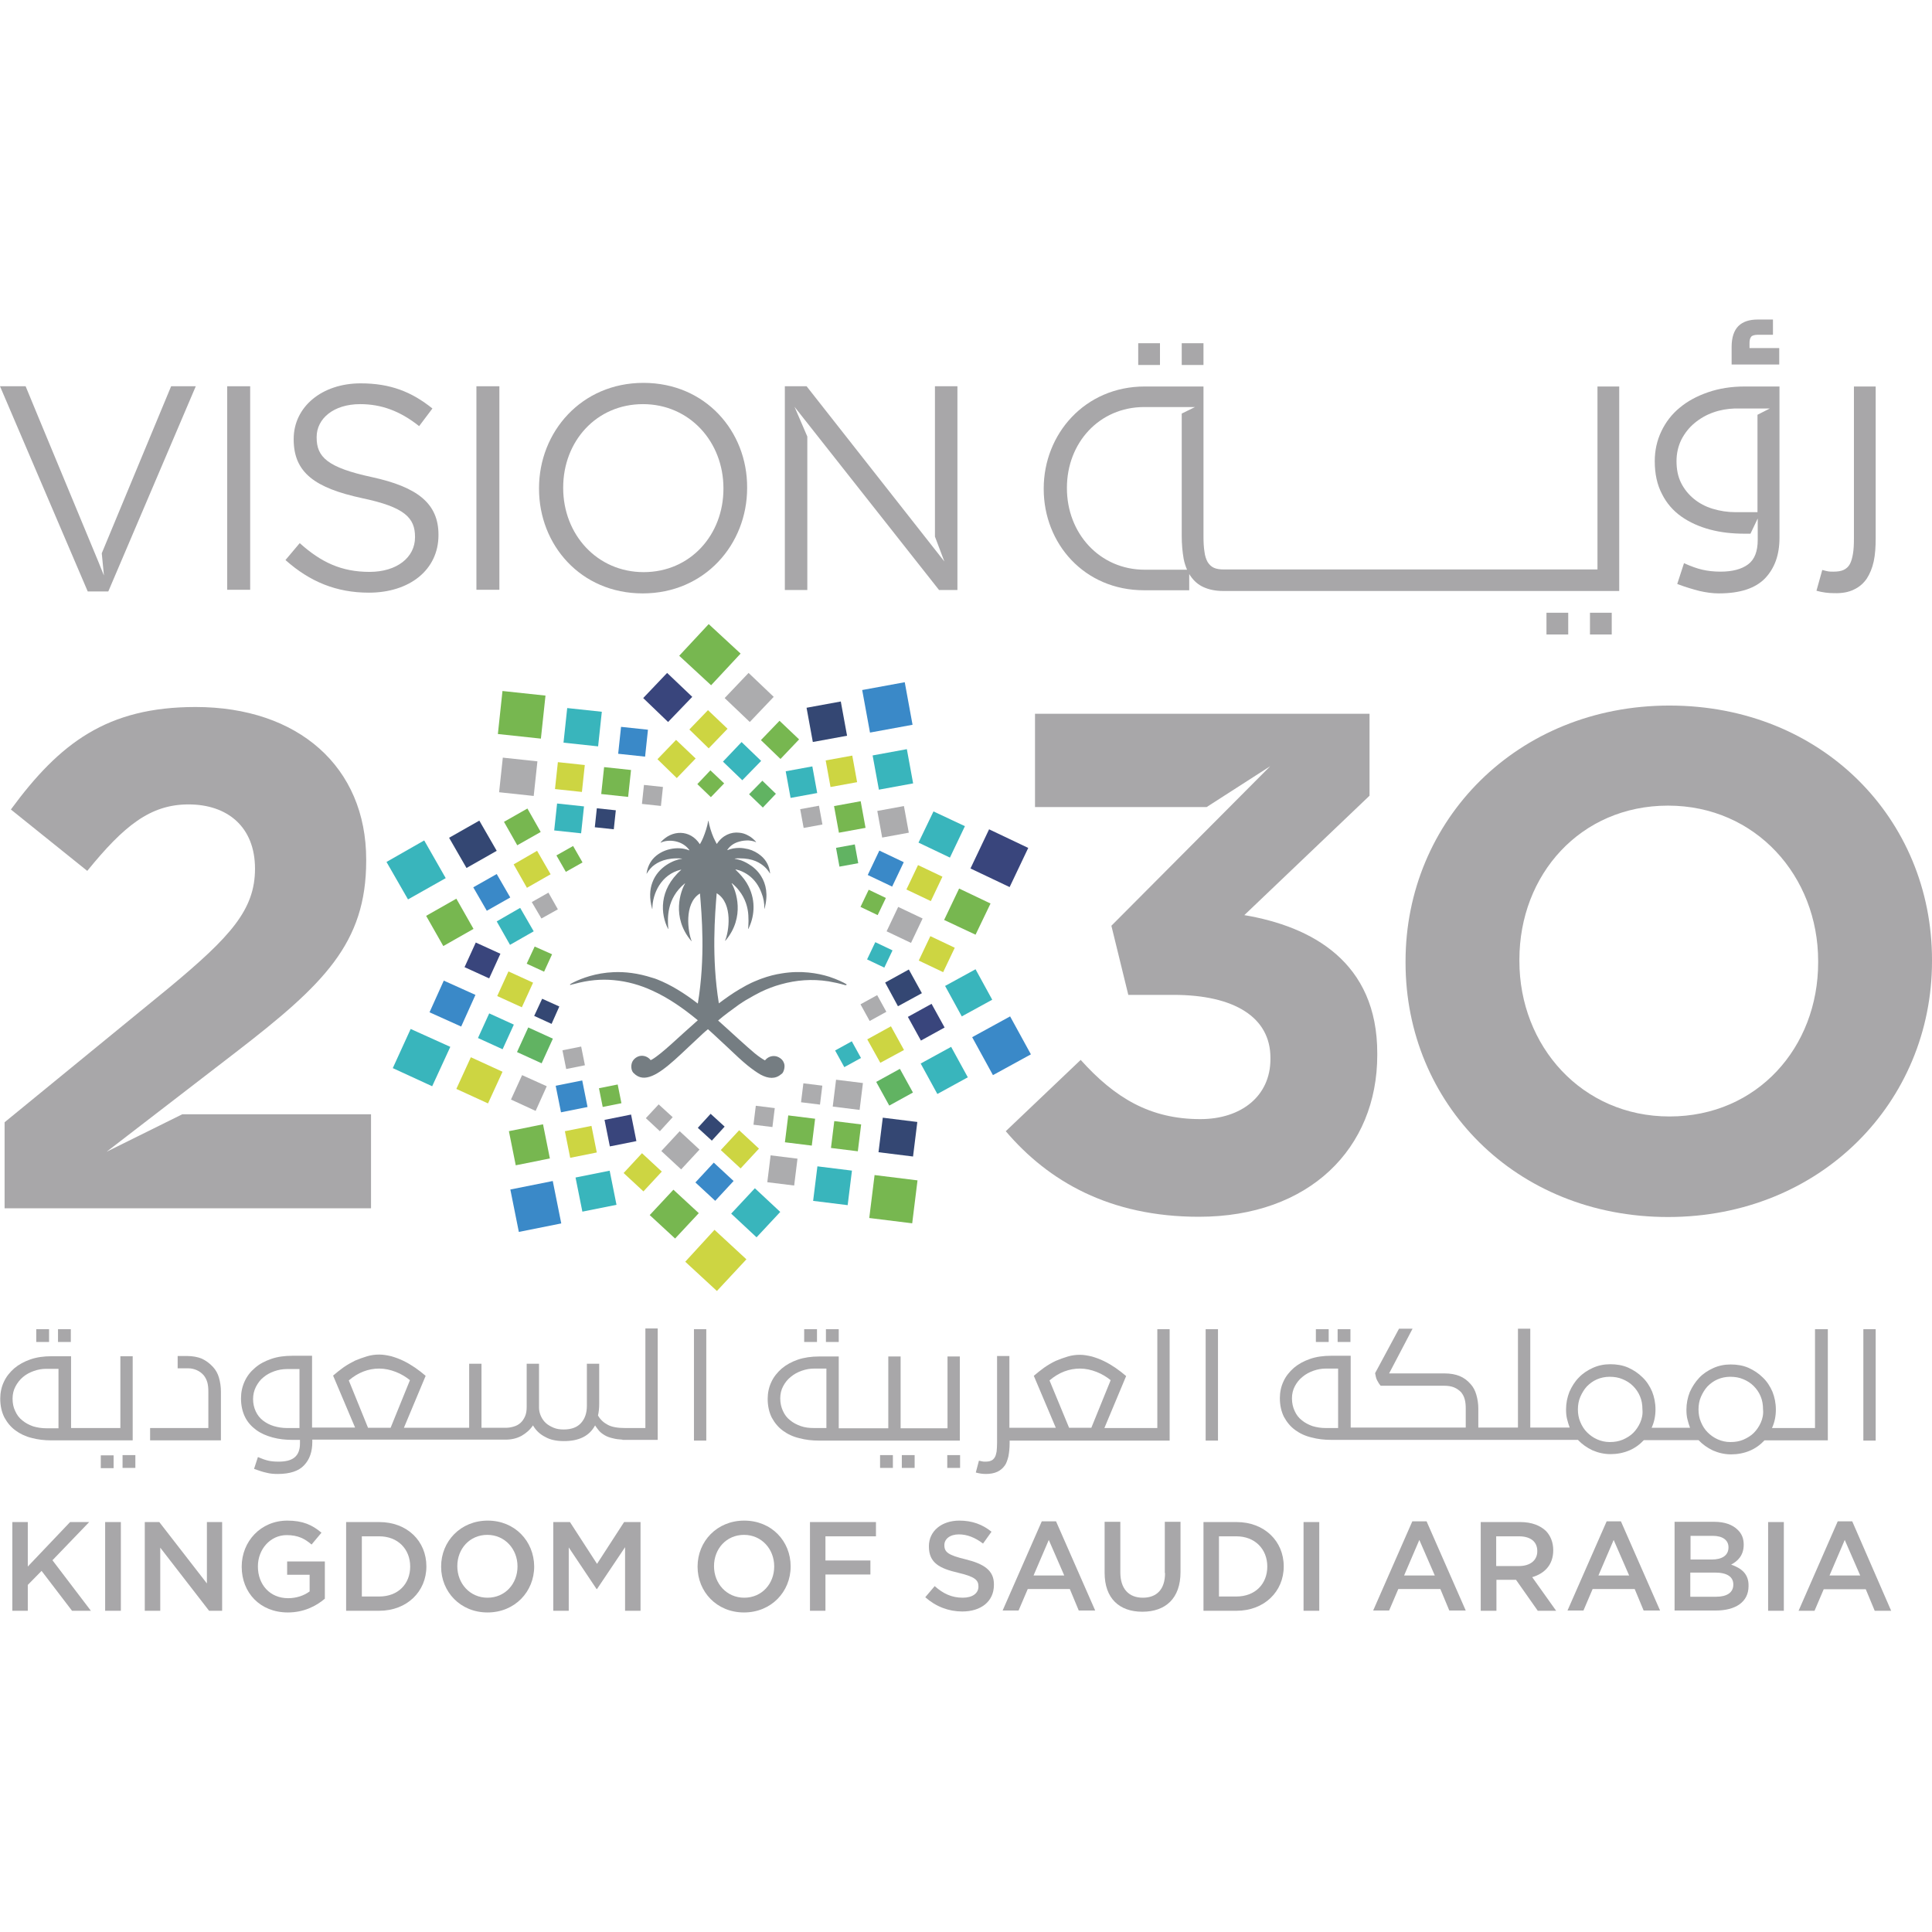 <?xml version="1.0" encoding="UTF-8"?><svg id="a" xmlns="http://www.w3.org/2000/svg" width="650" height="650" viewBox="0 0 650 650"><defs><style>.b{fill:#61b362;}.b,.c,.d,.e,.f,.g,.h,.i,.j,.k{stroke-width:0px;}.c{fill:#77b750;}.d{fill:#757d82;}.e{fill:#39b5bc;}.f{fill:#3a89c8;}.g{fill:#344773;}.h{fill:#39457c;}.i{fill:#a8a7a9;}.j{fill:#acacae;}.k{fill:#cdd542;}</style></defs><rect class="i" x="382.941" y="115.476" width="7.319" height="7.319"/><rect class="i" x="534.931" y="206.149" width="7.319" height="7.319"/><path class="i" d="M623.733,198.342c1.789-.813,3.253-2.114,4.31-3.659,1.057-1.626,1.87-3.578,2.358-5.855.488-2.277.651-4.879.651-7.726v-51.07h-7.319v51.07c0,2.033-.081,3.822-.325,5.205-.244,1.464-.569,2.602-1.057,3.497-.488.895-1.22,1.545-2.114,1.952s-2.033.569-3.416.569c-.651,0-1.22,0-1.708-.081s-1.139-.244-2.033-.488l-1.952,6.994c2.033.569,3.985.813,5.936.813,2.684.081,4.879-.325,6.668-1.22"/><path class="i" d="M598.605,117.102h-10.002v-1.708c0-.895.163-1.626.569-2.114.325-.407,1.139-.651,2.277-.651h5.042v-5.123h-5.205c-2.765,0-4.961.732-6.424,2.196-1.464,1.464-2.277,3.822-2.277,6.994v5.936h16.02v-5.53Z"/><rect class="i" x="520.293" y="206.149" width="7.319" height="7.319"/><rect class="i" x="397.579" y="115.476" width="7.319" height="7.319"/><path class="i" d="M565.67,173.783c2.765,1.952,6.018,3.416,9.677,4.391,3.659.976,7.482,1.382,11.629,1.382h1.952l2.44-5.123v7.238c0,3.822-1.057,6.587-3.253,8.213s-5.286,2.44-9.271,2.44c-2.277,0-4.31-.244-6.099-.651s-3.822-1.138-6.18-2.196l-2.277,6.994c2.765,1.057,5.286,1.789,7.482,2.358,2.196.488,4.31.813,6.506.813,7.156,0,12.279-1.708,15.532-5.042,3.253-3.416,4.879-7.888,4.879-13.662v-50.907h-11.71c-4.473,0-8.62.651-12.361,1.952-3.741,1.301-6.912,3.009-9.515,5.205-2.684,2.196-4.717,4.879-6.18,7.969s-2.196,6.424-2.196,10.002c0,4.31.813,7.969,2.44,11.06,1.545,3.09,3.741,5.611,6.506,7.563M565.67,147.923c1.139-2.196,2.602-4.066,4.473-5.611,1.87-1.545,3.985-2.765,6.343-3.578,2.277-.813,4.717-1.22,7.156-1.301h11.792l-4.147,2.114v32.772h-7.319c-2.765,0-5.286-.407-7.726-1.138s-4.554-1.87-6.343-3.334c-1.789-1.464-3.253-3.253-4.31-5.367s-1.545-4.554-1.545-7.319c0-2.684.569-5.042,1.626-7.238"/><path class="i" d="M384.893,198.586h15.207v-5.449c.163.244.325.488.488.732,1.139,1.626,2.521,2.846,4.31,3.659s3.985,1.301,6.587,1.301h133.285v-68.798h-7.319v61.56h-125.641c-1.382,0-2.521-.163-3.416-.569-.895-.407-1.545-1.057-2.114-1.952-.488-.895-.895-2.033-1.057-3.497-.244-1.464-.325-3.172-.325-5.205v-50.338h-19.761c-20.168,0-33.992,16.02-33.992,34.318v.163c0,18.297,13.581,34.074,33.748,34.074M358.952,164.106c0-15.044,10.816-27.161,26.023-27.161h17.077l-4.473,2.196v41.149c0,2.846.244,5.449.651,7.726.244,1.301.651,2.521,1.139,3.659h-14.231c-15.207,0-26.185-12.28-26.185-27.405v-.163Z"/><polygon class="i" points="314.55 180.533 317.722 188.909 271.369 129.951 264.05 129.951 264.05 198.505 271.613 198.505 271.613 146.866 267.303 136.863 315.933 198.505 322.113 198.505 322.113 129.951 314.55 129.951 314.55 180.533"/><path class="i" d="M418.641,307.882l42.124-40.173v-27.568h-112.549v31.39h57.738l21.387-13.743-53.428,53.672,5.692,23.258h15.207c20.493,0,32.61,7.563,32.61,21.143v.488c0,12.361-9.759,20.168-23.583,20.168-16.915,0-28.788-7.156-40.254-19.924l-25.21,23.99c14.312,16.833,34.968,28.788,64.976,28.788,37.164,0,60.015-23.014,60.015-54.404v-.488c.081-30.902-22.119-42.775-44.727-46.597"/><path class="i" d="M216.477,128.813c-20.9,0-35.131,16.508-35.131,35.456v.163c0,18.867,13.987,35.212,34.887,35.212s35.131-16.508,35.131-35.456v-.163c.081-18.866-13.987-35.212-34.887-35.212M243.394,164.431c0,15.532-11.141,28.056-26.836,28.056s-27.08-12.686-27.08-28.3v-.163c0-15.532,11.141-28.056,26.836-28.056s27.08,12.686,27.08,28.3v.163Z"/><path class="i" d="M561.685,237.376c-51.395,0-88.803,38.709-88.803,86.038v.488c0,47.248,36.92,85.55,88.315,85.55s88.803-38.709,88.803-86.038v-.488c0-47.329-36.92-85.55-88.315-85.55M611.698,323.821c0,28.544-20.493,51.802-50.013,51.802s-50.5-23.746-50.5-52.289v-.488c0-28.544,20.493-51.802,50.013-51.802s50.5,23.746,50.5,52.29v.488Z"/><rect class="i" x="160.284" y="129.951" width="7.726" height="68.472"/><path class="i" d="M35.863,387.495l7.075-5.449,36.432-28.056c29.52-22.77,43.832-36.595,43.832-64.406v-.407c0-31.146-22.851-51.314-57.413-51.314-29.764,0-45.702,12.117-62.129,34.48l25.697,20.656c12.361-15.207,21.225-22.363,34.074-22.363,13.093,0,22.363,7.563,22.363,21.631,0,13.743-8.132,22.77-28.788,39.929L1.545,377.574v28.95h123.283v-31.634h-63.512l-25.454,12.605Z"/><polygon class="i" points="36.432 198.993 65.87 129.951 57.575 129.951 34.236 186.144 34.968 193.626 33.098 188.99 12.849 140.198 8.62 129.951 0 129.951 29.52 198.993 36.432 198.993"/><rect class="i" x="76.442" y="129.951" width="7.726" height="68.472"/><path class="i" d="M125.153,160.528c-15.126-3.253-18.623-6.831-18.623-13.337v-.163c0-6.18,5.692-11.06,14.638-11.06,7.075,0,13.418,2.277,19.842,7.4l4.473-5.936c-6.994-5.611-14.15-8.457-24.152-8.457-13.011,0-22.526,7.888-22.526,18.704v.163c0,11.222,7.238,16.346,23.014,19.761,14.394,3.009,17.809,6.668,17.809,13.011v.163c0,6.75-6.099,11.629-15.288,11.629-9.515,0-16.346-3.253-23.502-9.677l-4.798,5.692c8.213,7.319,17.159,10.978,28.056,10.978,13.662,0,23.421-7.644,23.421-19.354v-.163c-0-10.49-7.075-16.02-22.363-19.354"/><polygon class="h" points="224.446 226.398 232.904 234.449 224.772 242.906 216.396 234.855 224.446 226.398"/><polygon class="j" points="243.801 234.855 252.258 242.906 260.309 234.449 251.852 226.398 243.801 234.855"/><polygon class="k" points="231.928 245.427 238.434 251.77 244.777 245.183 238.19 238.922 231.928 245.427"/><polygon class="c" points="255.999 249.005 262.586 255.348 268.848 248.761 262.261 242.5 255.999 249.005"/><polygon class="k" points="221.194 255.43 227.699 261.773 234.042 255.186 227.455 248.924 221.194 255.43"/><polygon class="e" points="243.232 256.243 249.737 262.505 256.08 255.999 249.493 249.656 243.232 256.243"/><polygon class="c" points="234.612 263.806 239.166 268.197 243.638 263.562 239.003 259.171 234.612 263.806"/><polygon class="b" points="252.014 267.221 256.65 271.694 261.041 267.059 256.487 262.667 252.014 267.221"/><rect class="f" x="291.267" y="230.72" width="14.556" height="14.556" transform="translate(-38.001 57.696) rotate(-10.382)"/><rect class="g" x="272.316" y="236.966" width="11.71" height="11.71" transform="translate(-39.185 54.072) rotate(-10.376)"/><rect class="e" x="294.542" y="253.005" width="11.71" height="11.71" transform="translate(-41.77 58.438) rotate(-10.393)"/><polygon class="k" points="277.793 255.836 279.42 264.782 288.365 263.155 286.738 254.21 277.793 255.836"/><rect class="j" x="295.904" y="271.935" width="9.108" height="9.108" transform="translate(-44.885 58.637) rotate(-10.376)"/><rect class="e" x="265.087" y="258.593" width="9.108" height="9.108" transform="translate(-42.985 52.868) rotate(-10.376)"/><rect class="c" x="281.35" y="270.303" width="9.108" height="9.108" transform="translate(-44.829 55.989) rotate(-10.376)"/><rect class="j" x="269.745" y="271.604" width="6.424" height="6.424" transform="translate(-45.098 53.75) rotate(-10.393)"/><rect class="b" x="281.794" y="284.62" width="6.424" height="6.424" transform="translate(-47.13 55.968) rotate(-10.364)"/><polygon class="h" points="332.766 279.013 326.504 292.187 339.678 298.449 345.94 285.275 332.766 279.013"/><polygon class="e" points="314.062 272.995 309.02 283.486 319.592 288.527 324.634 277.956 314.062 272.995"/><polygon class="c" points="322.682 298.937 317.64 309.508 328.212 314.469 333.254 303.978 322.682 298.937"/><polygon class="k" points="308.858 291.048 304.954 299.262 313.168 303.165 317.071 294.952 308.858 291.048"/><polygon class="k" points="313.005 314.957 309.102 323.17 317.315 327.074 321.219 318.86 313.005 314.957"/><polygon class="f" points="295.846 286.169 291.943 294.383 300.156 298.286 304.06 290.073 295.846 286.169"/><polygon class="j" points="302.189 305.117 298.286 313.33 306.499 317.234 310.403 309.02 302.189 305.117"/><polygon class="c" points="292.268 299.343 289.503 305.117 295.277 307.882 298.042 302.108 292.268 299.343"/><rect class="e" x="292.789" y="318.056" width="6.424" height="6.424" transform="translate(-121.302 450.449) rotate(-64.545)"/><polygon class="f" points="339.841 341.955 327.074 348.949 334.067 361.716 346.835 354.723 339.841 341.955"/><polygon class="e" points="328.212 326.098 317.966 331.709 323.577 341.955 333.823 336.344 328.212 326.098"/><polygon class="e" points="319.999 352.202 309.752 357.813 315.363 368.06 325.61 362.448 319.999 352.202"/><polygon class="h" points="313.412 337.727 305.442 342.118 309.834 350.088 317.803 345.696 313.412 337.727"/><polygon class="b" points="302.759 359.602 294.789 363.993 299.181 371.963 307.15 367.572 302.759 359.602"/><polygon class="g" points="305.768 326.179 297.798 330.57 302.108 338.54 310.159 334.149 305.768 326.179"/><polygon class="k" points="299.75 345.29 291.78 349.681 296.172 357.569 304.141 353.259 299.75 345.29"/><polygon class="j" points="295.114 334.799 289.503 337.889 292.594 343.501 298.205 340.41 295.114 334.799"/><polygon class="e" points="286.576 350.332 280.965 353.422 284.055 359.033 289.666 355.943 286.576 350.332"/><rect class="c" x="293.294" y="396.179" width="14.556" height="14.556" transform="translate(-136.718 652.25) rotate(-82.952)"/><rect class="g" x="296.24" y="376.712" width="11.71" height="11.71" transform="translate(-114.726 635.312) rotate(-82.935)"/><rect class="e" x="274.245" y="393.078" width="11.71" height="11.71" transform="translate(-150.256 627.838) rotate(-82.935)"/><rect class="c" x="280.094" y="377.708" width="9.108" height="9.108" transform="translate(-129.654 617.853) rotate(-82.952)"/><rect class="j" x="258.675" y="389.23" width="9.108" height="9.108" transform="translate(-159.879 606.703) rotate(-82.952)"/><rect class="j" x="280.691" y="363.785" width="9.108" height="9.108" transform="translate(-115.382 606.112) rotate(-82.935)"/><rect class="c" x="264.602" y="375.795" width="9.108" height="9.108" transform="translate(-141.411 600.678) rotate(-82.935)"/><rect class="j" x="269.871" y="364.839" width="6.424" height="6.424" transform="translate(-125.696 593.909) rotate(-82.952)"/><rect class="j" x="253.866" y="372.389" width="6.425" height="6.425" transform="translate(-147.207 584.694) rotate(-82.958)"/><polygon class="k" points="251.12 423.683 240.385 413.762 230.545 424.496 241.199 434.336 251.12 423.683"/><polygon class="c" points="249.168 219.892 238.434 209.971 228.512 220.624 239.247 230.545 249.168 219.892"/><polygon class="e" points="262.505 407.744 253.966 399.775 245.997 408.314 254.535 416.283 262.505 407.744"/><polygon class="c" points="235.099 408.151 226.561 400.263 218.591 408.801 227.13 416.69 235.099 408.151"/><polygon class="f" points="246.81 397.335 240.141 391.155 233.961 397.823 240.629 404.003 246.81 397.335"/><polygon class="k" points="222.657 394.164 215.989 387.983 209.809 394.652 216.477 400.832 222.657 394.164"/><polygon class="k" points="255.348 386.438 248.68 380.258 242.5 386.926 249.168 393.106 255.348 386.438"/><polygon class="j" points="235.343 386.763 228.675 380.583 222.495 387.251 229.163 393.432 235.343 386.763"/><polygon class="g" points="243.801 379.038 239.084 374.728 234.774 379.445 239.491 383.755 243.801 379.038"/><polygon class="j" points="226.317 375.866 221.6 371.556 217.29 376.192 222.007 380.583 226.317 375.866"/><rect class="f" x="172.989" y="398.622" width="14.556" height="14.556" transform="translate(-76.245 43.336) rotate(-11.332)"/><rect class="e" x="194.667" y="394.902" width="11.71" height="11.71" transform="translate(-74.805 47.189) rotate(-11.327)"/><rect class="c" x="172.248" y="379.301" width="11.711" height="11.711" transform="translate(-72.278 42.556) rotate(-11.344)"/><polygon class="k" points="200.782 387.739 198.993 378.794 190.048 380.583 191.837 389.528 200.782 387.739"/><rect class="h" x="204.192" y="375.785" width="9.108" height="9.108" transform="translate(-70.635 48.406) rotate(-11.327)"/><rect class="f" x="187.759" y="364.314" width="9.108" height="9.108" transform="translate(-68.702 44.956) rotate(-11.327)"/><rect class="c" x="202.083" y="365.432" width="6.424" height="6.424" transform="translate(-68.373 47.474) rotate(-11.321)"/><rect class="j" x="189.8" y="352.667" width="6.424" height="6.424" transform="translate(-66.265 44.947) rotate(-11.35)"/><polygon class="e" points="145.402 365.457 151.501 352.202 138.165 346.184 132.147 359.358 145.402 365.457"/><polygon class="k" points="164.187 371.231 169.067 360.578 158.414 355.699 153.534 366.352 164.187 371.231"/><polygon class="f" points="155.161 345.371 159.959 334.718 149.306 329.92 144.508 340.573 155.161 345.371"/><rect class="e" x="162.288" y="342.425" width="9.108" height="9.108" transform="translate(-218.085 354.826) rotate(-65.488)"/><polygon class="j" points="180.208 373.752 183.948 365.457 175.654 361.716 171.913 369.93 180.208 373.752"/><rect class="h" x="157.771" y="318.582" width="9.108" height="9.108" transform="translate(-199.038 336.686) rotate(-65.475)"/><rect class="b" x="175.423" y="347.151" width="9.108" height="9.108" transform="translate(-214.704 369.455) rotate(-65.475)"/><rect class="k" x="168.763" y="328.307" width="9.108" height="9.108" transform="translate(-201.463 352.24) rotate(-65.455)"/><polygon class="g" points="185.575 344.476 188.177 338.621 182.403 336.019 179.72 341.793 185.575 344.476"/><polygon class="c" points="183.054 326.911 185.738 321.056 179.882 318.454 177.199 324.227 183.054 326.911"/><polygon class="e" points="137.27 302.596 149.956 295.44 142.719 282.754 130.033 289.991 137.27 302.596"/><polygon class="c" points="149.143 318.291 159.308 312.517 153.534 302.352 143.369 308.126 149.143 318.291"/><polygon class="g" points="156.95 292.024 167.115 286.25 161.26 276.085 151.095 281.859 156.95 292.024"/><polygon class="f" points="163.781 306.418 171.669 301.945 167.115 294.057 159.227 298.53 163.781 306.418"/><polygon class="c" points="174.027 284.38 181.915 279.907 177.443 272.019 169.555 276.492 174.027 284.38"/><polygon class="e" points="171.588 317.884 179.557 313.33 175.003 305.442 167.115 309.996 171.588 317.884"/><polygon class="k" points="177.28 298.693 185.25 294.139 180.696 286.25 172.807 290.804 177.28 298.693"/><polygon class="j" points="182.159 309.02 187.689 305.93 184.518 300.319 178.907 303.491 182.159 309.02"/><polygon class="c" points="190.373 293.325 195.984 290.154 192.812 284.624 187.201 287.796 190.373 293.325"/><rect class="c" x="168.238" y="233.213" width="14.556" height="14.556" transform="translate(-82.27 389.448) rotate(-83.898)"/><rect class="j" x="168.508" y="255.487" width="11.71" height="11.71" transform="translate(-104.048 406.908) rotate(-83.892)"/><rect class="e" x="190.177" y="238.808" width="11.71" height="11.71" transform="translate(-68.101 413.549) rotate(-83.892)"/><rect class="k" x="187.18" y="256.874" width="9.108" height="9.108" transform="translate(-88.627 424.229) rotate(-83.886)"/><rect class="f" x="208.434" y="244.997" width="9.108" height="9.108" transform="translate(-57.772 434.831) rotate(-83.903)"/><rect class="e" x="186.915" y="270.794" width="9.108" height="9.108" transform="translate(-102.721 436.374) rotate(-83.881)"/><rect class="c" x="202.736" y="258.547" width="9.108" height="9.108" transform="translate(-76.409 441.163) rotate(-83.881)"/><rect class="g" x="200.439" y="272.259" width="6.424" height="6.424" transform="translate(-91.908 448.684) rotate(-83.898)"/><rect class="j" x="216.296" y="264.402" width="6.425" height="6.425" transform="translate(-69.846 457.549) rotate(-83.921)"/><path class="d" d="M284.787,331.14c-1.057-.651-3.09-1.626-5.774-2.521-3.903-1.22-9.433-2.196-15.939-1.138-2.196.325-4.473.895-6.912,1.789-.244.081-.488.163-.651.244-1.22.488-2.44.976-3.659,1.626-1.057.488-2.033,1.138-3.09,1.708-2.358,1.382-4.635,3.009-6.912,4.717-2.521-15.532-1.301-29.926-.732-37.001,0,0,.081-.081.081,0,5.53,3.416,3.985,13.093,2.765,15.858,0,.081.081.081.081.081,6.831-8.051,3.497-16.996,2.114-19.273q0-.081.081-.081c.976.813,1.789,1.626,2.44,2.521,2.114,2.684,2.928,5.611,3.09,8.213.081,1.382.081,2.602,0,3.741,0,.325-.081.569-.081.813q0,.081.081.081h0c1.87-3.659,2.765-9.108,0-14.475-.732-1.464-1.789-2.846-3.09-4.229-.407-.407-.813-.813-1.22-1.22-.081,0,0-.081.081-.081.407.081.813.244,1.22.325,1.138.407,2.196.976,3.09,1.626,2.114,1.545,3.497,3.659,4.31,5.855.732,1.789,1.057,3.659.976,5.367,0,.081.081.081.081,0,1.301-4.717.488-8.295-1.138-10.897-1.138-1.87-2.765-3.253-4.31-4.147-1.057-.651-2.196-1.138-3.09-1.382-.569-.163-1.057-.244-1.464-.325-.081,0-.081-.081,0-.081.488-.081.976-.081,1.464-.081,1.138,0,2.196.081,3.09.244,1.87.325,3.253.976,4.31,1.708,1.708,1.138,2.602,2.521,2.928,3.09,0,.081.081,0,.081,0-.244-2.521-1.382-4.473-3.009-5.855-1.22-1.057-2.765-1.87-4.31-2.277-1.057-.244-2.114-.407-3.09-.407-1.382,0-2.765.244-3.903.732q-.081,0-.081-.081c.976-1.464,2.44-2.358,3.985-2.765,1.057-.325,2.114-.407,3.09-.407.976.081,1.87.244,2.521.569.081,0,.081-.081.081-.081-.813-.895-1.626-1.626-2.602-2.114-.976-.569-2.033-.895-3.09-.976-2.765-.325-5.611.895-7.482,3.741h-.081c-.325-.651-.732-1.382-1.057-2.114-.732-1.708-1.382-3.741-1.708-5.611,0-.081-.081-.081-.081,0-.325,1.952-.976,3.903-1.708,5.692-.325.732-.651,1.464-1.057,2.114h-.081c-3.253-4.961-9.433-4.879-13.174-.569q0,.081.081.081c2.521-1.22,7.238-.813,9.596,2.521q0,.081-.081.081c-3.659-1.545-9.271-.569-12.28,3.009-1.057,1.301-1.789,2.928-2.033,4.798,0,.081.081.081.081,0,.244-.407.813-1.382,1.87-2.358,1.789-1.545,4.798-3.09,9.921-2.684.081,0,.081.081,0,.081-2.602.325-7.969,2.602-9.921,7.969-.895,2.358-1.057,5.286-.081,8.864,0,.081.081.081.081,0v-.244c.081-4.798,2.846-11.304,9.596-12.93.081,0,.081.081.081.081-7.644,6.75-6.912,14.963-4.391,19.842,0,.081.081,0,.081,0-.325-3.659-.569-10.246,5.53-15.288q.081,0,.081.081c-1.382,2.277-4.717,11.222,2.114,19.273,0,.081.163,0,.081-.081-1.138-2.765-2.684-12.442,2.765-15.858h.081c.569,7.075,1.87,21.469-.732,37.001-4.391-3.416-9.108-6.343-13.662-8.132-.569-.244-1.138-.407-1.708-.569-4.798-1.545-9.108-2.033-12.93-1.87-6.099.244-10.816,2.114-13.337,3.334-.488.244-.976.488-1.301.732-.163.081,0,.244.081.244.407-.163.813-.244,1.22-.325,4.717-1.301,9.108-1.708,13.337-1.301,4.554.407,8.864,1.626,12.93,3.497,5.611,2.521,10.734,6.18,15.37,10.002-6.506,5.692-12.036,11.222-15.37,13.174-.163.081-.325.163-.488.244-.813-1.057-2.196-1.708-3.741-1.382-1.301.325-2.44,1.382-2.684,2.684-.244,1.139,0,2.44.732,3.09,1.789,1.789,3.822,1.87,6.18.895,4.554-1.87,10.165-7.888,16.996-14.15.569-.488,1.138-1.057,1.789-1.545.569.488,1.138,1.057,1.708,1.545,3.09,2.846,6.018,5.611,8.62,8.051,1.057.976,2.114,1.87,3.09,2.684,1.545,1.22,3.009,2.277,4.31,3.009,2.602,1.382,4.961,1.545,6.912-.163.081-.081.244-.163.325-.244.488-.488.976-1.952.732-3.09-.163-.651-.488-1.301-1.057-1.789-.488-.407-1.057-.732-1.708-.895-1.545-.325-2.928.325-3.741,1.382-.488-.244-.976-.569-1.464-.895-1.22-.813-2.684-2.033-4.31-3.497-.976-.895-2.033-1.789-3.09-2.765-2.114-1.952-4.473-4.066-6.912-6.262,2.196-1.87,4.554-3.578,6.912-5.286.976-.651,2.033-1.382,3.09-1.952,1.382-.813,2.846-1.626,4.31-2.358,2.196-1.057,4.473-1.952,6.912-2.602,4.961-1.382,10.246-1.87,15.939-.976,1.87.325,3.741.732,5.692,1.301.407-.081.488-.244.325-.325"/><rect class="i" x="33.911" y="489.635" width="4.31" height="4.31"/><path class="i" d="M322.926,484.674v-28.3h-4.147v24.152h-15.776v-24.152h-4.147v24.152h-16.671v-24.152h-6.587c-2.602,0-4.961.325-7.156,1.057-2.114.732-3.903,1.708-5.449,3.009-1.464,1.301-2.684,2.765-3.497,4.554-.813,1.708-1.22,3.659-1.22,5.611,0,2.44.488,4.554,1.382,6.343.976,1.789,2.196,3.253,3.741,4.391s3.416,2.033,5.53,2.521c2.114.569,4.31.813,6.587.813h47.41ZM269.417,479.795c-1.382-.488-2.602-1.139-3.578-1.952-1.057-.813-1.87-1.87-2.44-3.172-.569-1.22-.895-2.602-.895-4.229,0-1.464.325-2.846.976-4.066.651-1.22,1.464-2.277,2.602-3.172,1.057-.895,2.277-1.545,3.659-2.033,1.382-.488,2.765-.732,4.147-.732h4.147v20.005h-4.147c-1.626 0-3.09-.163-4.473-.65"/><rect class="i" x="233.473" y="447.185" width="4.147" height="37.489"/><rect class="i" x="277.874" y="447.185" width="4.31" height="4.31"/><rect class="i" x="318.698" y="489.553" width="4.31" height="4.31"/><rect class="i" x="41.23" y="489.553" width="4.31" height="4.31"/><path class="i" d="M217.127,480.445h-6.831c-2.44,0-4.391-.325-5.774-1.057-1.382-.732-2.521-1.708-3.334-3.172.244-1.057.407-2.358.407-3.903v-13.499h-4.147v14.15c0,2.44-.651,4.31-1.952,5.774-1.301,1.464-3.253,2.196-5.855,2.196-1.22,0-2.358-.163-3.334-.569s-1.87-.895-2.602-1.545c-.732-.651-1.301-1.464-1.708-2.358-.407-.895-.651-1.87-.651-2.846v-14.8h-4.147v14.475c0,1.301-.163,2.358-.569,3.253s-.895,1.626-1.545,2.196-1.382.976-2.277,1.22c-.813.244-1.708.407-2.684.407h-8.132v-21.55h-4.147v21.55h-21.957l7.319-17.484c-1.138-.976-2.277-1.87-3.578-2.765-1.22-.813-2.521-1.626-3.903-2.277-1.301-.651-2.684-1.139-4.066-1.545-1.382-.325-2.684-.569-4.066-.569s-2.684.163-4.066.569-2.684.895-4.066,1.464c-1.301.651-2.602,1.382-3.903,2.277-1.22.895-2.358,1.789-3.497,2.765l7.4,17.484h-14.475v-24.152h-6.668c-2.602,0-4.961.325-7.075,1.057-2.114.732-3.985,1.708-5.449,3.009-1.545,1.301-2.684,2.765-3.497,4.554-.813,1.789-1.22,3.659-1.22,5.692,0,2.44.488,4.554,1.382,6.343.895,1.789,2.196,3.172,3.741,4.31,1.545,1.139,3.415,1.952,5.53,2.521,2.114.569,4.31.813,6.668.813h2.521v1.22c0,2.196-.651,3.741-1.87,4.717s-3.009,1.382-5.286,1.382c-1.301,0-2.44-.081-3.497-.325-1.057-.244-2.196-.651-3.497-1.22l-1.301,3.985c1.626.569,3.009,1.057,4.229,1.301,1.22.325,2.521.407,3.741.407,4.066,0,7.075-.976,8.864-2.928,1.87-1.952,2.765-4.554,2.765-7.807v-.813h64.976c2.033,0,3.822-.407,5.449-1.301,1.545-.895,2.846-2.033,3.822-3.497.976,1.708,2.358,3.009,4.147,3.903,1.708.976,3.822,1.382,6.262,1.382,2.521,0,4.635-.407,6.424-1.301,1.789-.895,3.09-2.196,4.066-3.985.325.569.813,1.139,1.301,1.789.488.569,1.138,1.057,1.952,1.545.813.488,1.789.813,2.928,1.057.895.244,1.87.325,3.009.407v.081h11.873v-37.489h-4.147v33.504ZM100.757,480.445h-4.229c-1.545,0-3.009-.244-4.391-.651s-2.602-1.057-3.659-1.87-1.87-1.87-2.44-3.09-.895-2.602-.895-4.147c0-1.464.325-2.846.976-4.147.651-1.22,1.464-2.358,2.521-3.172,1.057-.895,2.277-1.545,3.659-2.033s2.765-.732,4.229-.732h4.229v19.842ZM123.852,480.445l-6.506-16.02c1.626-1.382,3.253-2.358,4.961-3.009,1.708-.651,3.415-.976,5.286-.976s3.741.407,5.611,1.139c1.87.732,3.416,1.708,4.717,2.765l-6.506,16.02h-7.563v.081Z"/><rect class="i" x="19.517" y="447.185" width="4.31" height="4.31"/><rect class="i" x="442.712" y="447.185" width="4.31" height="4.31"/><rect class="i" x="405.63" y="447.185" width="4.147" height="37.489"/><rect class="i" x="270.556" y="447.185" width="4.31" height="4.31"/><path class="i" d="M74.328,468.166c0-1.626-.244-3.172-.651-4.635s-1.138-2.684-2.033-3.659c-1.138-1.22-2.358-2.114-3.741-2.765-1.382-.569-3.09-.895-5.042-.895h-3.09v4.147h3.659c.976,0,1.952.244,2.846.651s1.626.976,2.277,1.708c.569.732.976,1.545,1.22,2.44s.325,1.952.325,3.172v12.117h-19.598v4.147h23.827v-16.427h0Z"/><rect class="i" x="626.905" y="447.185" width="4.147" height="37.489"/><rect class="i" x="450.031" y="447.185" width="4.31" height="4.31"/><path class="i" d="M614.788,447.185h-4.147v33.26h-14.475c.895-1.952,1.301-3.985,1.301-6.18s-.407-4.147-1.139-6.018c-.813-1.87-1.87-3.497-3.253-4.798-1.382-1.382-3.009-2.44-4.798-3.253-1.87-.813-3.903-1.139-6.018-1.139s-4.066.407-5.855,1.22c-1.789.813-3.416,1.87-4.717,3.253-1.301,1.382-2.358,3.009-3.172,4.798-.732,1.87-1.139,3.822-1.139,5.936,0,1.139.081,2.196.325,3.172.244,1.057.569,2.033.895,2.928h-12.93c.895-1.952,1.301-3.985,1.301-6.18s-.407-4.147-1.139-6.018c-.813-1.87-1.87-3.497-3.253-4.798-1.382-1.382-3.009-2.44-4.798-3.253-1.87-.813-3.903-1.139-6.018-1.139s-4.066.407-5.855,1.22c-1.789.813-3.416,1.87-4.717,3.253-1.382,1.382-2.358,3.009-3.172,4.798-.732,1.87-1.139,3.822-1.139,5.936,0,1.139.081,2.196.325,3.172.244,1.057.569,2.033.895,2.928h-13.255v-33.26h-4.147v33.26h-13.337v-6.424c0-1.626-.244-3.09-.651-4.554s-1.057-2.684-1.952-3.659c-1.057-1.22-2.277-2.114-3.659-2.684s-3.09-.895-5.205-.895h-18.541l7.888-15.044h-4.554l-8.051,14.963c.163.895.325,1.708.651,2.358.325.651.732,1.301,1.22,1.87h21.306c1.301,0,2.44.163,3.416.569s1.708.976,2.358,1.626c.569.732.976,1.464,1.22,2.44.244.895.325,1.952.325,3.009v6.424h-38.709v-24.152h-6.587c-2.602,0-4.961.325-7.075,1.057-2.114.732-3.903,1.708-5.449,3.009-1.464,1.301-2.684,2.765-3.497,4.554-.813,1.708-1.22,3.659-1.22,5.611,0,2.44.488,4.554,1.382,6.343.976,1.789,2.196,3.253,3.741,4.391,1.545,1.139,3.416,2.033,5.53,2.521,2.114.569,4.31.813,6.587.813h83.029c1.382,1.464,3.009,2.602,4.879,3.497,1.87.813,3.903,1.301,6.099,1.301s4.31-.407,6.262-1.22c1.952-.813,3.578-2.033,4.961-3.497h18.379c1.382,1.464,3.009,2.602,4.879,3.497,1.87.813,3.903,1.301,6.099,1.301s4.31-.407,6.262-1.22,3.578-2.033,4.961-3.497h21.306v-37.408h-.162ZM450.113,480.445h-4.147c-1.545,0-3.009-.244-4.391-.651-1.382-.488-2.602-1.139-3.578-1.952-1.057-.813-1.87-1.87-2.44-3.172-.569-1.22-.895-2.602-.895-4.229,0-1.464.325-2.846.976-4.066.651-1.22,1.464-2.277,2.602-3.172,1.057-.895,2.277-1.545,3.659-2.033s2.765-.732,4.147-.732h4.147v20.005h-.081ZM551.845,478.575c-.569,1.301-1.382,2.521-2.358,3.497-.976.976-2.196,1.708-3.497,2.277-1.382.569-2.765.813-4.391.813-1.545,0-2.928-.325-4.229-.895-1.301-.569-2.44-1.382-3.416-2.358s-1.708-2.114-2.277-3.497c-.569-1.301-.813-2.765-.813-4.229s.244-2.928.813-4.229c.569-1.301,1.301-2.521,2.196-3.497.976-.976,2.033-1.789,3.334-2.358,1.301-.569,2.765-.895,4.31-.895,1.626,0,3.09.244,4.391.813,1.382.569,2.521,1.301,3.497,2.277s1.789,2.114,2.358,3.497c.569,1.301.813,2.846.813,4.391.163,1.626-.163,3.09-.732,4.391M592.425,478.575c-.569,1.301-1.382,2.521-2.358,3.497s-2.196,1.708-3.497,2.277-2.765.813-4.391.813c-1.545,0-2.928-.325-4.229-.895-1.301-.569-2.44-1.382-3.416-2.358s-1.708-2.114-2.277-3.497c-.569-1.301-.813-2.765-.813-4.229s.244-2.928.813-4.229c.569-1.301,1.301-2.521,2.196-3.497.976-.976,2.033-1.789,3.334-2.358,1.301-.569,2.765-.895,4.31-.895,1.626,0,3.09.244,4.391.813,1.382.569,2.521,1.301,3.497,2.277s1.789,2.114,2.358,3.497c.569,1.301.813,2.846.813,4.391.163,1.626-.163,3.09-.732,4.391"/><path class="i" d="M10.653,483.78c2.114.569,4.31.813,6.587.813h27.405v-28.3h-4.147v24.152h-16.59v-24.152h-6.587c-2.602,0-4.961.325-7.075,1.057-2.114.732-3.903,1.708-5.449,3.009-1.464,1.301-2.684,2.765-3.497,4.554-.813,1.708-1.22,3.659-1.22,5.611,0,2.44.488,4.554,1.382,6.343.976,1.789,2.196,3.253,3.741,4.391,1.545,1.138,3.415,2.033,5.449,2.521M4.229,470.524c0-1.464.325-2.846.976-4.066.651-1.22,1.464-2.277,2.521-3.172,1.057-.895,2.277-1.545,3.659-2.033s2.765-.732,4.147-.732h4.147v20.005h-4.147c-1.545,0-3.009-.244-4.391-.651-1.382-.488-2.602-1.139-3.578-1.952-1.057-.813-1.87-1.87-2.44-3.172-.651-1.301-.895-2.683-.895-4.229"/><rect class="i" x="303.409" y="489.553" width="4.31" height="4.31"/><rect class="i" x="296.09" y="489.553" width="4.31" height="4.31"/><path class="i" d="M339.272,489.96c.244-1.301.407-2.765.407-4.391v-.895h53.835v-37.489h-4.147v33.26h-17.809l7.319-17.484c-1.139-.976-2.277-1.87-3.578-2.765-1.22-.813-2.521-1.626-3.903-2.277-1.301-.651-2.684-1.139-4.066-1.545-1.382-.325-2.684-.569-3.985-.569-1.382,0-2.684.163-4.066.569s-2.684.895-4.066,1.464c-1.382.651-2.602,1.382-3.903,2.277-1.22.895-2.358,1.789-3.497,2.765l7.4,17.484h-15.614v-24.152h-4.147v29.194c0,1.22-.081,2.196-.163,3.009-.163.813-.325,1.464-.651,1.952-.325.488-.732.895-1.22,1.057-.488.244-1.138.325-1.952.325-.407,0-.732,0-.976-.081-.244,0-.651-.163-1.138-.244l-1.057,3.985c1.138.325,2.277.488,3.416.488,1.464,0,2.765-.244,3.822-.732,1.057-.488,1.87-1.22,2.521-2.114.488-.651.895-1.789,1.22-3.09M353.096,464.425c1.626-1.382,3.253-2.358,4.961-3.009,1.708-.651,3.497-.976,5.286-.976,1.87,0,3.741.407,5.611,1.139,1.87.732,3.416,1.708,4.717,2.765l-6.506,16.02h-7.482l-6.587-15.939Z"/><rect class="i" x="12.198" y="447.185" width="4.31" height="4.31"/><polygon class="i" points="30.008 512.079 23.583 512.079 9.352 527.042 9.352 512.079 4.147 512.079 4.147 541.924 9.352 541.924 9.352 533.223 13.987 528.506 24.234 541.924 30.577 541.924 17.647 524.928 30.008 512.079"/><rect class="i" x="35.375" y="512.079" width="5.286" height="29.845"/><polygon class="i" points="69.611 532.735 53.591 512.079 48.711 512.079 48.711 541.924 53.916 541.924 53.916 520.699 70.343 541.924 74.734 541.924 74.734 512.079 69.611 512.079 69.611 532.735"/><path class="i" d="M96.528,529.807h7.644v5.611c-1.87,1.382-4.391,2.277-7.238,2.277-6.099,0-10.165-4.554-10.165-10.653v-.081c0-5.692,4.147-10.49,9.677-10.49,3.822,0,6.099,1.22,8.376,3.172l3.334-3.985c-3.09-2.602-6.262-4.066-11.466-4.066-9.027,0-15.37,7.075-15.37,15.451v.081c0,8.701,6.18,15.37,15.532,15.37,5.286,0,9.515-2.114,12.442-4.635v-12.523h-12.686v4.473h-.081Z"/><path class="i" d="M127.593,512.079h-11.141v29.845h11.141c9.352,0,15.858-6.506,15.858-14.882v-.081c0-8.457-6.424-14.882-15.858-14.882M138.002,527.042c0,5.855-4.066,10.084-10.409,10.084h-5.855v-20.249h5.855c6.262,0,10.409,4.31,10.409,10.165h0Z"/><path class="i" d="M164.106,511.591c-9.189,0-15.695,6.994-15.695,15.451v.081c0,8.376,6.424,15.37,15.614,15.37s15.695-6.994,15.695-15.451v-.081c-.081-8.457-6.506-15.37-15.614-15.37M174.109,527.042c0,5.774-4.147,10.49-10.084,10.49s-10.165-4.798-10.165-10.572v-.081c0-5.774,4.147-10.49,10.084-10.49s10.165,4.798,10.165,10.572v.081Z"/><polygon class="i" points="200.863 526.148 191.755 512.079 186.144 512.079 186.144 541.924 191.349 541.924 191.349 520.618 200.701 534.605 200.863 534.605 210.297 520.537 210.297 541.924 215.501 541.924 215.501 512.079 209.971 512.079 200.863 526.148"/><path class="i" d="M250.388,511.591c-9.189,0-15.695,6.994-15.695,15.451v.081c0,8.376,6.424,15.37,15.614,15.37s15.695-6.994,15.695-15.451v-.081c0-8.457-6.424-15.37-15.614-15.37M260.472,527.042c0,5.774-4.147,10.49-10.084,10.49s-10.165-4.798-10.165-10.572v-.081c0-5.774,4.147-10.49,10.084-10.49s10.165,4.798,10.165,10.572v.081Z"/><polygon class="i" points="272.507 541.924 277.712 541.924 277.712 529.726 292.837 529.726 292.837 525.009 277.712 525.009 277.712 516.877 294.708 516.877 294.708 512.079 272.507 512.079 272.507 541.924"/><path class="i" d="M324.797,524.603c-5.692-1.382-7.075-2.358-7.075-4.717v-.081c0-1.952,1.789-3.578,4.879-3.578,2.765,0,5.449,1.057,8.132,3.09l2.846-3.985c-3.009-2.44-6.506-3.741-10.816-3.741-5.936,0-10.246,3.497-10.246,8.62v.081c0,5.53,3.578,7.4,9.921,8.864,5.53,1.301,6.75,2.44,6.75,4.554v.081c0,2.277-2.033,3.741-5.286,3.741-3.741,0-6.587-1.382-9.433-3.903l-3.172,3.741c3.578,3.172,7.888,4.798,12.442,4.798,6.262,0,10.653-3.334,10.653-8.945v-.081c.081-4.717-3.253-6.994-9.596-8.539"/><path class="i" d="M350.494,511.835l-13.174,30.008h5.367l3.09-7.238h14.15l3.009,7.238h5.53l-13.174-30.008h-4.798ZM347.729,530.051l5.123-11.954,5.205,11.954h-10.328Z"/><path class="i" d="M391.968,529.238c0,5.53-2.846,8.295-7.482,8.295-4.717,0-7.563-3.009-7.563-8.539v-16.996h-5.286v17.159c0,8.62,4.961,13.093,12.686,13.093,7.807,0,12.849-4.473,12.849-13.337v-16.915h-5.286v17.24h.081Z"/><path class="i" d="M416.039,512.079h-11.141v29.845h11.141c9.352,0,15.858-6.506,15.858-14.882v-.081c0-8.457-6.506-14.882-15.858-14.882M426.367,527.042c0,5.855-4.066,10.084-10.409,10.084h-5.855v-20.249h5.855c6.262,0,10.409,4.31,10.409,10.165h0Z"/><rect class="i" x="438.565" y="512.079" width="5.286" height="29.845"/><path class="i" d="M475.16,511.835l-13.174,30.008h5.367l3.09-7.238h14.15l3.009,7.238h5.53l-13.174-30.008h-4.798ZM472.395,530.051l5.123-11.954,5.205,11.954h-10.328Z"/><path class="i" d="M522.57,521.594v-.081c0-2.602-.895-4.798-2.44-6.424-1.952-1.87-4.879-3.009-8.62-3.009h-13.337v29.845h5.286v-10.409h6.587l7.319,10.409h6.18l-8.051-11.304c4.147-1.22,7.075-4.147,7.075-9.027M503.378,526.88v-10.002h7.644c3.903,0,6.18,1.789,6.18,4.961v.081c0,3.009-2.358,4.961-6.18,4.961h-7.644v0Z"/><path class="i" d="M540.542,511.835l-13.174,30.008h5.367l3.09-7.238h14.15l3.009,7.238h5.53l-13.174-30.008h-4.798ZM537.777,530.051l5.123-11.954,5.205,11.954h-10.328Z"/><path class="i" d="M582.422,526.392c2.196-1.139,4.229-3.09,4.229-6.668v-.081c0-2.033-.651-3.659-2.033-4.961-1.708-1.708-4.391-2.684-7.807-2.684h-13.418v29.845h13.825c6.668,0,11.06-2.846,11.06-8.213v-.081c.081-3.985-2.358-5.937-5.855-7.156M568.679,516.715h7.563c3.334,0,5.286,1.464,5.286,3.822v.081c0,2.765-2.277,4.066-5.611,4.066h-7.156v-7.969h-.081ZM583.154,533.141c0,2.684-2.196,4.066-5.774,4.066h-8.701v-8.132h8.295c4.147,0,6.18,1.464,6.18,3.985v.081Z"/><rect class="i" x="594.864" y="512.079" width="5.286" height="29.845"/><path class="i" d="M623.164,511.835h-4.879l-13.174,30.089h5.367l3.09-7.238h14.15l3.009,7.238h5.53l-13.093-30.089ZM615.52,530.051l5.123-11.954,5.205,11.954h-10.328Z"/></svg>
